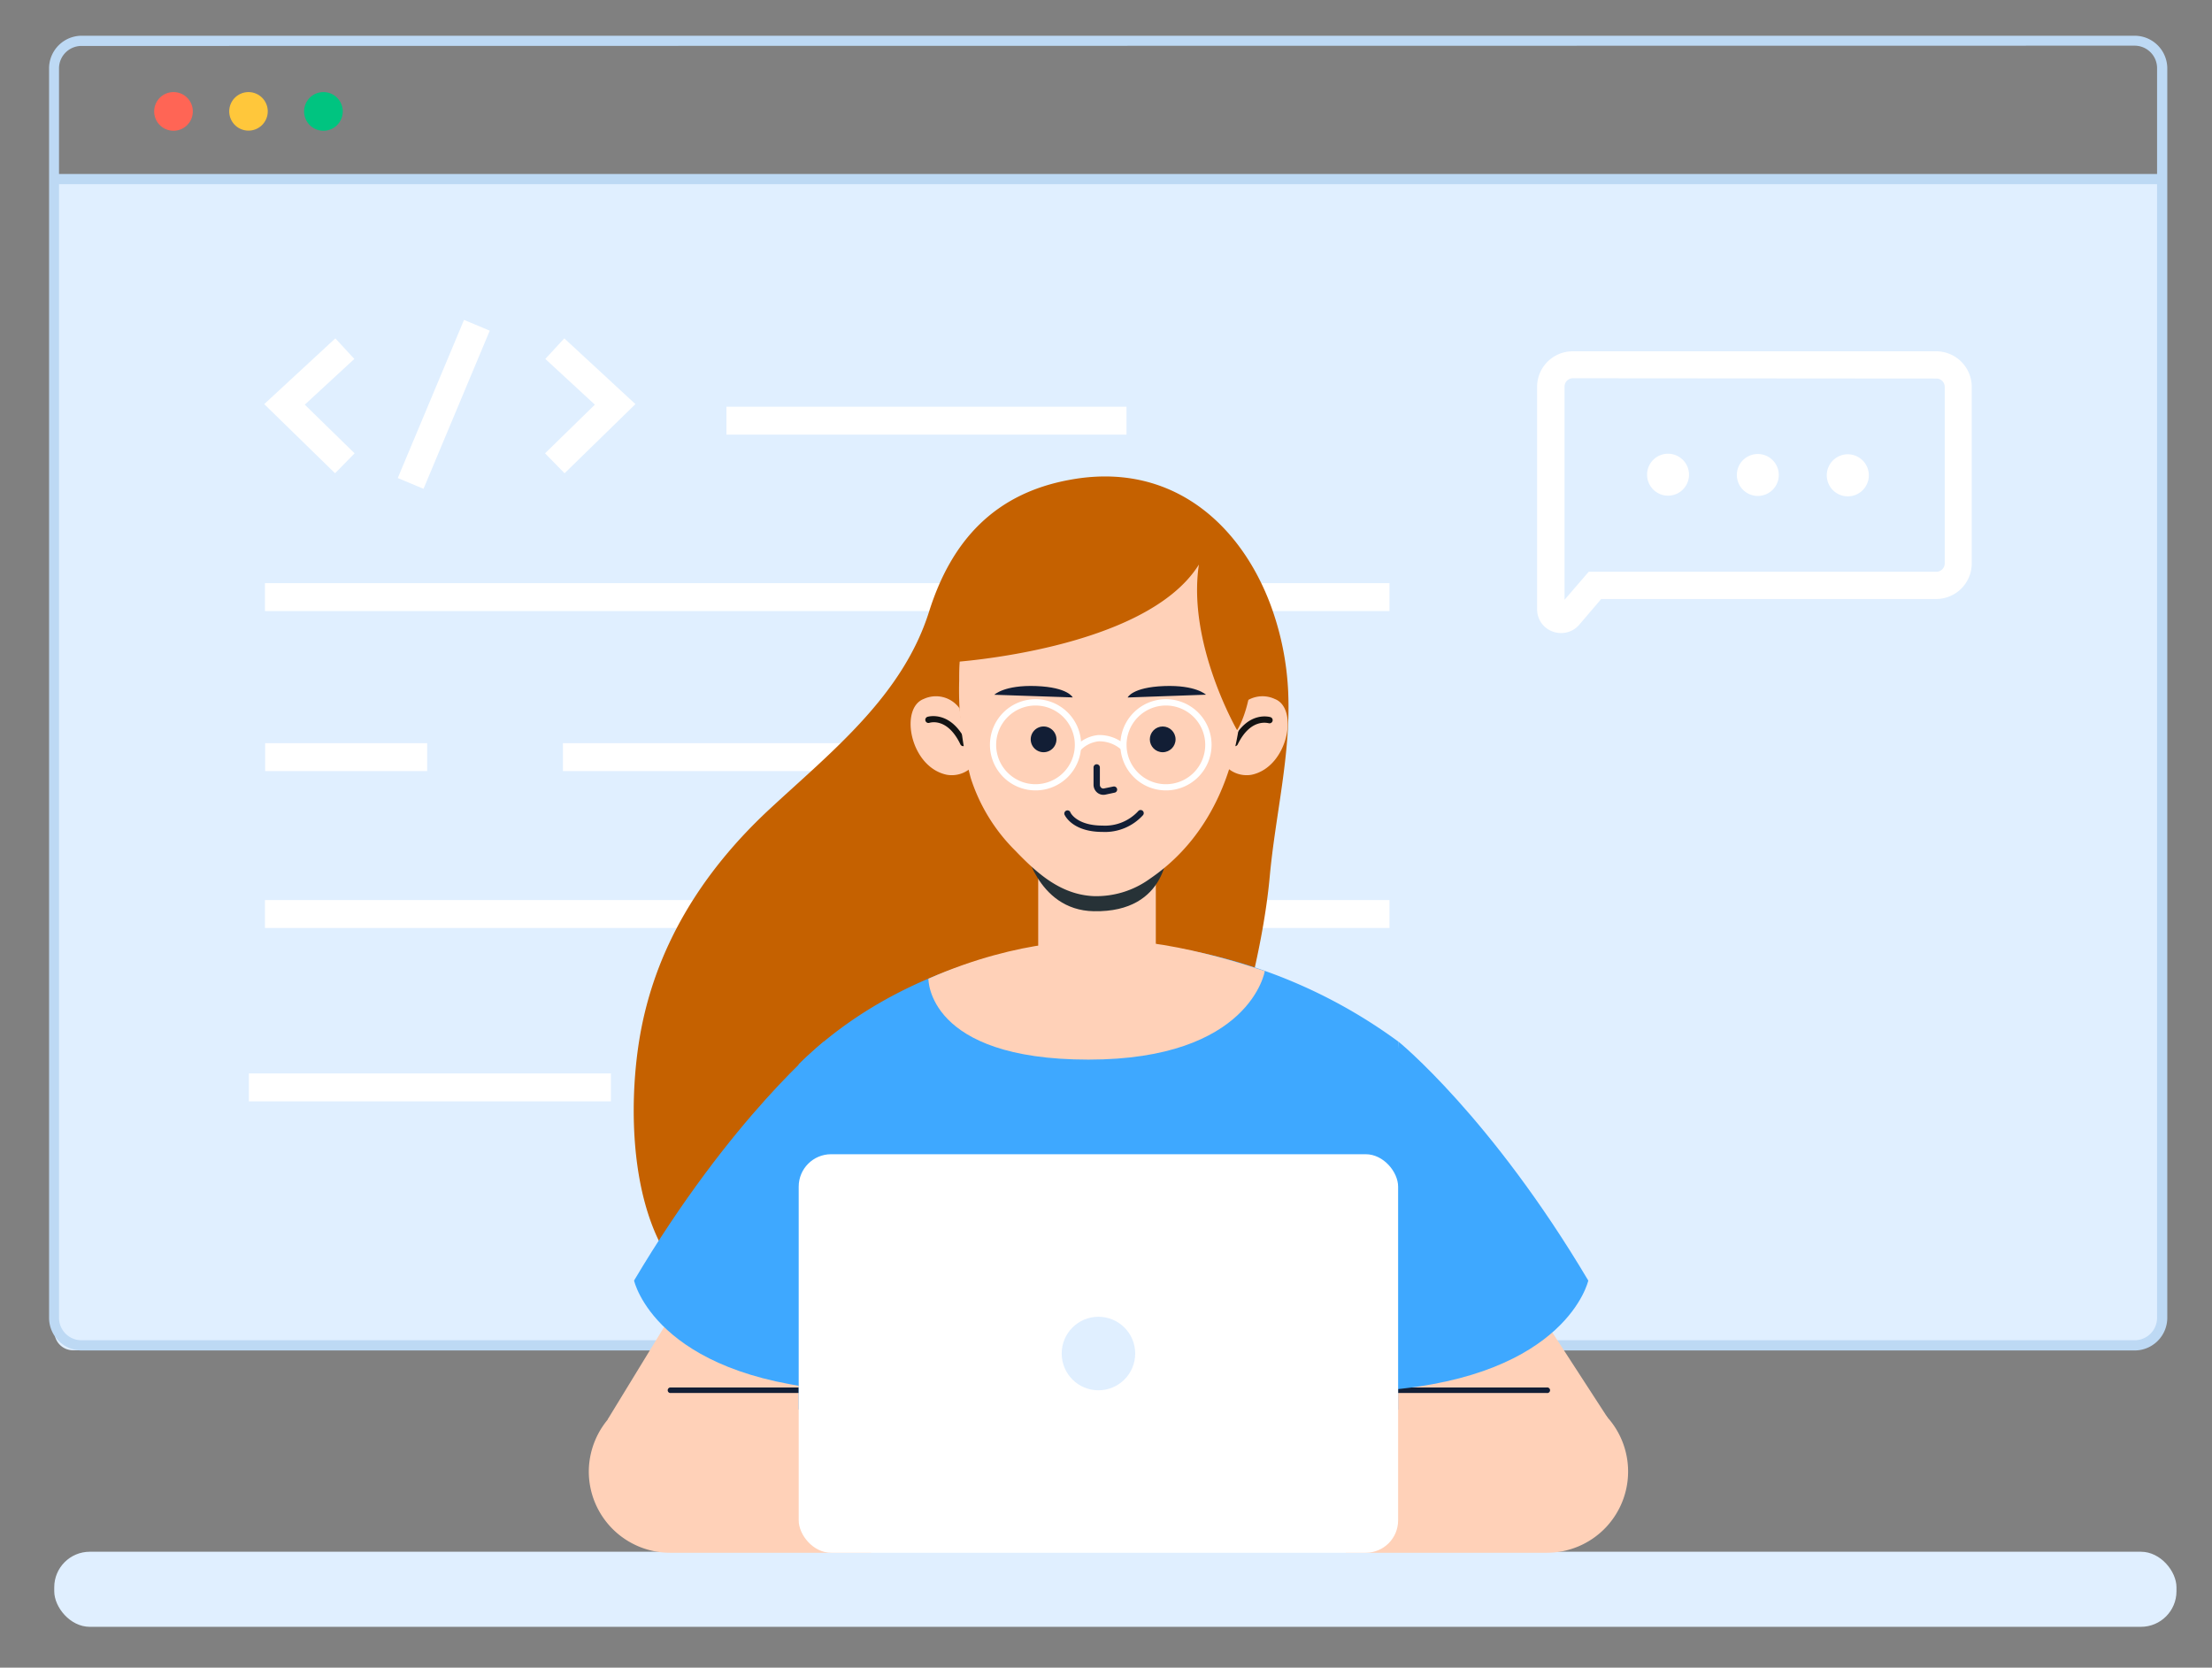 <svg xmlns="http://www.w3.org/2000/svg" viewBox="0 0 325 245"><rect x="0" y="0" width="325" height="245" fill="#808080" stroke="none"/><g id="b2cd4000-0c4e-44e7-a8c7-c4fdd8f068db" ><path d="M8,26.08h309.7a0,0,0,0,1,0,0V192.56a5.81,5.81,0,0,1-5.81,5.81H10.69A2.72,2.72,0,0,1,8,195.66V26.08A0,0,0,0,1,8,26.08Z" fill="#e0efff"/><rect x="7.92" y="25.56" width="309.76" height="1.5" fill="#bdd9f4"/><path d="M313.63,198.4H12a4.8,4.8,0,0,1-4.79-4.79V10A4.8,4.8,0,0,1,12,5.25H313.63a4.8,4.8,0,0,1,4.8,4.79V193.61A4.8,4.8,0,0,1,313.63,198.4ZM12,6.75A3.3,3.3,0,0,0,8.67,10V193.61A3.3,3.3,0,0,0,12,196.9H313.63a3.3,3.3,0,0,0,3.3-3.29V10a3.3,3.3,0,0,0-3.3-3.29Z" fill="#bdd9f4"/><path d="M28.33,16.36a2.84,2.84,0,1,1-2.83-2.83A2.83,2.83,0,0,1,28.33,16.36Z" fill="#ff6555"/><path d="M39.34,16.36a2.83,2.83,0,1,1-2.83-2.83A2.83,2.83,0,0,1,39.34,16.36Z" fill="#ffc73b"/><path d="M50.36,16.36a2.84,2.84,0,1,1-2.84-2.83A2.84,2.84,0,0,1,50.36,16.36Z" fill="#00c480"/><rect x="7.97" y="227.97" width="311.81" height="11.03" rx="5.22" fill="#e0efff"/><path d="M229.34,93a3.5,3.5,0,0,1-1.22-.22,3.46,3.46,0,0,1-2.28-3.28l0-9.45V56.84a5.23,5.23,0,0,1,5.22-5.23h53.42a5.23,5.23,0,0,1,5.22,5.23V82.76A5.23,5.23,0,0,1,284.51,88H235.26L232,91.82A3.47,3.47,0,0,1,229.34,93Zm1.75-37.43a1.23,1.23,0,0,0-1.22,1.23l0,31.32L233.42,84h51.09a1.23,1.23,0,0,0,1.22-1.23V56.84a1.23,1.23,0,0,0-1.22-1.23Z" fill="#fff"/><path d="M268.4,69.82a3.09,3.09,0,1,0,3.09-3.08A3.09,3.09,0,0,0,268.4,69.82Z" fill="#fff"/><path d="M255.19,69.77a3.08,3.08,0,1,0,3.09-3.07A3.07,3.07,0,0,0,255.19,69.77Z" fill="#fff"/><path d="M242,69.73a3.08,3.08,0,1,0,3.09-3.07A3.07,3.07,0,0,0,242,69.73Z" fill="#fff"/><rect x="82.71" y="109.18" width="85.19" height="4.1" fill="#fff"/><rect x="38.93" y="132.23" width="165.22" height="4.1" fill="#fff"/><rect x="38.93" y="85.67" width="165.22" height="4.1" fill="#fff"/><rect x="36.57" y="157.7" width="53.19" height="4.1" fill="#fff"/><rect x="107.87" y="157.7" width="57.64" height="4.1" fill="#fff"/><rect x="38.96" y="109.18" width="23.8" height="4.1" fill="#fff"/><rect x="106.73" y="59.75" width="58.78" height="4.1" fill="#fff"/><rect x="52.61" y="57.36" width="25.19" height="4.1" transform="translate(-14.79 96.59) rotate(-67.27)" fill="#fff"/><polygon points="49.23 69.53 38.82 59.37 49.27 49.71 52.06 52.73 44.78 59.45 52.1 66.6 49.23 69.53" fill="#fff"/><polygon points="82.95 69.53 80.08 66.6 87.4 59.45 80.12 52.73 82.91 49.71 93.36 59.37 82.95 69.53" fill="#fff"/><path d="M186.73,89c-4.5-12.16-14.75-21.23-29.49-18.52-11.13,2-17.46,9-20.73,19.36-3.88,12.33-14.19,20.46-23.31,28.91-10.11,9.35-17.26,20.76-19.36,34.59-1.77,11.65-1,30.33,10.1,37.28,10.12,6.36,23.43,5.28,34.67,3.15,33.29-6.3-13.29-6.1,25.63-6.1,4.37,0,7.27-6.1,8.88-9.33,3.56-7.15,5.85-15,7.87-22.67,2.31-8.84,4.73-17.8,5.57-26.92s3.11-17.88,2.71-27.06A42.36,42.36,0,0,0,186.73,89Z" fill="#c56100"/><path d="M123.56,204.24H98.45a12,12,0,0,0-11.94,11.94h0a11.94,11.94,0,0,0,11.94,11.94H128Z" fill="#ffd1b8"/><polygon points="89.27 208.55 104.86 183.03 127.99 186.15 124.56 216.18 89.27 208.55" fill="#ffd1b8"/><path d="M117.35,204.65H98.45a.41.41,0,0,1,0-.81h18.9a.41.41,0,0,1,0,.81Z" fill="#121e35"/><path d="M202.16,204.24h25.11a11.94,11.94,0,0,1,11.94,11.94h0a11.93,11.93,0,0,1-11.94,11.94H197.73Z" fill="#ffd1b8"/><polygon points="236.18 208.24 216.56 178 197.73 186.15 201.16 216.18 236.18 208.24" fill="#ffd1b8"/><path d="M227.27,204.65H203.59a.41.41,0,1,1,0-.81h23.68a.41.41,0,1,1,0,.81Z" fill="#121e35"/><path d="M121.07,153s-13.59,11-27.91,35.13c0,0,3.09,14,29.77,16.11Z" fill="#3ea8ff"/><path d="M205.44,153s13.59,11,27.92,35.13c0,0-3.09,14-29.77,16.11Z" fill="#3ea8ff"/><path d="M160.75,138.26s-25,0-43.4,18.09v50.73s88.07,1.34,88.07,0,0-54.08,0-54.08A76.09,76.09,0,0,0,160.75,138.26Z" fill="#3ea8ff"/><rect x="117.35" y="169.57" width="88.07" height="58.55" rx="4.76" fill="#fff"/><circle cx="161.39" cy="198.85" r="5.4" fill="#e0efff"/><rect x="152.54" y="127.57" width="17.28" height="19.35" fill="#ffd1b8"/><path d="M150.47,124.08s1.77,9.62,10.21,9.79c11.06.23,10.88-9.36,10.88-9.36s-1.51,2.82-10.07,2.83C152,127.36,150.47,124.08,150.47,124.08Z" fill="#273237"/><path d="M182,104.09a4.28,4.28,0,0,1,5.3-1.4c3.56,1.36,1.95,10-3.4,11.13a4.24,4.24,0,0,1-3.43-.9S181.77,106.52,182,104.09Z" fill="#ffd1b8"/><path d="M181.46,109.62a.46.46,0,0,1-.2-.05A.47.47,0,0,1,181,109c2.27-4.71,5.64-3.65,5.67-3.64a.46.46,0,1,1-.29.88c-.12,0-2.65-.78-4.55,3.17A.46.46,0,0,1,181.46,109.62Z" fill="#131313"/><path d="M141,104.09a4.27,4.27,0,0,0-5.29-1.4c-3.57,1.36-2,10,3.39,11.13a4.24,4.24,0,0,0,3.43-.9S141.21,106.52,141,104.09Z" fill="#ffd1b8"/><path d="M141.52,109.62a.46.46,0,0,1-.41-.26c-1.91-4-4.45-3.2-4.55-3.17a.46.46,0,0,1-.29-.88s3.4-1.07,5.67,3.64a.46.46,0,0,1-.21.62A.54.54,0,0,1,141.52,109.62Z" fill="#131313"/><path d="M182.41,96.62a40.66,40.66,0,0,1,.13,4.1c-.19,11.09-4.21,22-13.59,28.38a13.4,13.4,0,0,1-8.32,2.55c-4.87-.25-8.31-3.4-11.52-6.74a26.26,26.26,0,0,1-6.48-10.6,49.33,49.33,0,0,1-1.7-14.32c0-1.08,0-2.18.12-3.26,0,0,0-19.84,20.41-19.84,5.51,0,11.22,1.73,15.26,5.6C180.45,86.07,182,91.43,182.41,96.62Z" fill="#ffd1b8"/><path d="M155.22,108.62a1.89,1.89,0,1,1-1.89-1.89A1.89,1.89,0,0,1,155.22,108.62Z" fill="#121e35"/><circle cx="170.83" cy="108.62" r="1.89" fill="#121e35"/><path d="M162.12,116.77a1.44,1.44,0,0,1-.9-.32,1.5,1.5,0,0,1-.55-1.16v-2.55a.46.46,0,0,1,.46-.46h0a.47.47,0,0,1,.47.46v2.55a.57.57,0,0,0,.2.44.47.47,0,0,0,.42.1l1.36-.28a.47.47,0,0,1,.55.36.46.46,0,0,1-.36.54l-1.36.29A1.43,1.43,0,0,1,162.12,116.77Z" fill="#121e35"/><path d="M157.61,102.46l-11.52-.39s1.47-1.46,6.16-1.28S157.61,102.46,157.61,102.46Z" fill="#121e35"/><path d="M165.68,102.47l11.51-.41s-1.48-1.45-6.17-1.27S165.68,102.47,165.68,102.47Z" fill="#121e35"/><path d="M152.15,116.12a6.7,6.7,0,1,1,6.7-6.69A6.7,6.7,0,0,1,152.15,116.12Zm0-12.47a5.78,5.78,0,1,0,5.77,5.78A5.78,5.78,0,0,0,152.15,103.65Z" fill="#fff"/><path d="M171.31,116.12a6.7,6.7,0,1,1,6.7-6.69A6.7,6.7,0,0,1,171.31,116.12Zm0-12.47a5.78,5.78,0,1,0,5.77,5.78A5.78,5.78,0,0,0,171.31,103.65Z" fill="#fff"/><path d="M164.91,110.29a4.84,4.84,0,0,0-3.49-1.38,4.33,4.33,0,0,0-2.68,1.33l-.7-.6a5.18,5.18,0,0,1,3.31-1.65,5.72,5.72,0,0,1,4.16,1.6Z" fill="#fff"/><path d="M162,122.22c-4.49,0-5.56-2.46-5.61-2.57a.47.47,0,0,1,.86-.36c0,.1.93,2,4.75,2a6.63,6.63,0,0,0,5.22-2.11.46.46,0,0,1,.73.56A7.54,7.54,0,0,1,162,122.22Z" fill="#121e35"/><path d="M160.75,138.26s-10.55-.58-24.34,5.52c0,0-.28,11.89,23.51,11.89s25.91-13,25.91-13S170.72,137.25,160.75,138.26Z" fill="#ffd1b8"/><path d="M184.1,94.18A21.55,21.55,0,0,0,177,79.36c-.08.25-.15.5-.23.75a21.09,21.09,0,0,0-18.3-5.67,26.43,26.43,0,0,0-17.57,11.41l-1.08,11.44s28.47-1.75,36.33-14.35c-1.75,11.61,5.61,24.33,5.61,24.33S184.44,103.45,184.1,94.18Z" fill="#c56100"/></g></svg>
